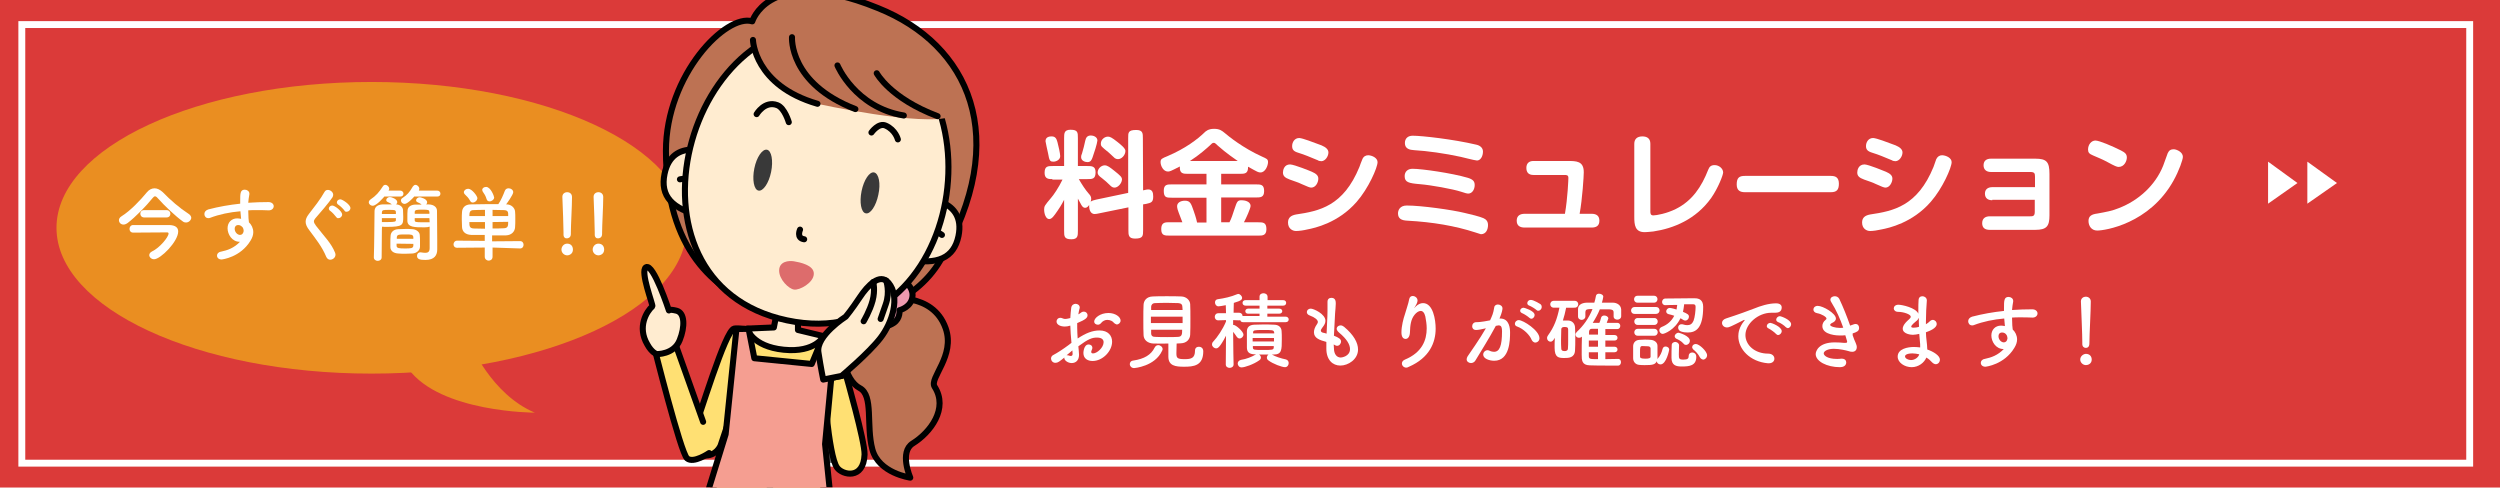 <?xml version="1.0" encoding="utf-8"?>
<!-- Generator: Adobe Illustrator 24.3.0, SVG Export Plug-In . SVG Version: 6.00 Build 0)  -->
<svg version="1.1" id="レイヤー_1" xmlns="http://www.w3.org/2000/svg" xmlns:xlink="http://www.w3.org/1999/xlink" x="0px"
	 y="0px" viewBox="0 0 1088.7 212.3" style="enable-background:new 0 0 1088.7 212.3;" xml:space="preserve">
<style type="text/css">
	.st0{fill:#DB3A39;}
	.st1{fill:none;stroke:#FFFFFF;stroke-width:3;stroke-miterlimit:10;}
	.st2{fill:#FFFFFF;}
	.st3{fill:#EA8E21;}
	.st4{clip-path:url(#SVGID_2_);}
	.st5{fill:#666666;stroke:#666666;stroke-width:5.272;stroke-linecap:round;stroke-linejoin:round;}
	.st6{fill:#BD7253;stroke:#000000;stroke-width:2.636;stroke-linecap:round;stroke-linejoin:round;}
	.st7{fill:#ED9AAF;stroke:#000000;stroke-width:2.636;stroke-linecap:round;stroke-linejoin:round;}
	.st8{fill:#FFFFFF;stroke:#666666;stroke-width:2.636;stroke-linecap:round;stroke-linejoin:round;}
	.st9{fill:#FFE073;stroke:#000000;stroke-width:2.636;stroke-linecap:round;stroke-linejoin:round;}
	.st10{fill:#FFE073;stroke:#666666;stroke-width:2.636;stroke-linecap:round;stroke-linejoin:round;}
	.st11{fill:#FFECD0;stroke:#000000;stroke-width:2.636;stroke-linecap:round;stroke-linejoin:round;}
	.st12{fill:#F59E91;stroke:#000000;stroke-width:2.636;stroke-linecap:round;stroke-linejoin:round;}
	.st13{fill:#F59E91;stroke:#666666;stroke-width:2.636;stroke-linecap:round;stroke-linejoin:round;}
	.st14{fill:none;stroke:#000000;stroke-width:2.636;stroke-linecap:round;stroke-linejoin:round;}
	.st15{fill:#BD7253;}
	.st16{fill:#393939;}
	.st17{fill:#DD6C6C;}
</style>
<rect class="st0" width="1088.7" height="212.3"/>
<rect x="9.5" y="10.7" class="st1" width="1066" height="191"/>
<g>
	<g>
		<g>
			<path class="st2" d="M458.3,78c-1.5,0-3.4,0-3.4-2.7c0-3,1.4-3,3.7-3h4.8V60.2c0-2.1,0-3.7,2.8-3.7c3.2,0,3.2,1.2,3.2,3.7v12.1h4
				c2,0,3.7,0,3.7,2.7c0,3-1.4,3-3.7,3h-3.6c1.5,2.6,2.9,4.7,4.3,6.3c0.6,0.7,1.1,1.2,1.1,2.3c0,1.2-1.1,3.9-2.6,3.9
				c-1,0-1.5-0.8-2.1-2c-0.2-0.4-0.6-1.1-1.1-2v14c0,2.1,0,3.7-2.8,3.7c-3.2,0-3.2-1.3-3.2-3.7V87c-0.4,0.7-1,2.1-2.8,4.7
				c-1.7,2.5-2.6,3.7-3.7,3.7c-1.4,0-2.2-2.2-2.2-4.2c0-1.4,0.3-1.8,3-5c1-1.1,3.4-4.6,5-8h-4.4L458.3,78L458.3,78z M460.5,61.9
				c0.4,1.4,1.2,5,1.2,6.1c0,1.6-1.8,2.4-2.9,2.4c-0.5,0-1.1,0-1.5-0.5s-0.6-1.5-0.9-3.2c-0.2-0.9-1.1-4.9-1.1-5.2
				c0-2,1.9-2.1,2.7-2.1C459.6,59.4,460.1,60.4,460.5,61.9z M475.8,68.5c-0.4,1.1-0.8,2.1-2.2,2.1c-1,0-2.8-0.5-2.8-2.2
				c0-0.4,0.1-1,0.4-1.6c0.8-2.7,0.8-2.9,1.4-5.5c0.3-1.3,0.8-2.3,2.5-2.3c1,0,2.8,0.6,2.8,2.2C477.8,62.5,476.4,66.9,475.8,68.5z
				 M497.8,82.9c0.6-0.1,1.5-0.4,2.2-0.4c1.8,0,2.2,1.3,2.2,3.1c0,2.5-0.9,2.7-3.1,3.2l-1.3,0.2v11.2c0,2.5,0,3.7-3.5,3.7
				c-2.9,0-2.9-1.6-2.9-3.7v-9.9l-12.7,2.6c-1,0.2-1.4,0.3-2,0.3c-2.2,0-2.4-2.7-2.4-3.5c0-2.1,1.2-2.3,3.2-2.8l13.8-2.9V60.2
				c0-2.4-0.1-3.6,3.5-3.6c2.9,0,2.9,1.5,2.9,3.6L497.8,82.9L497.8,82.9z M485.4,81.7c-0.7,0-1.2-0.2-2-1c-1.4-1.4-2-1.9-3.5-3.1
				c-1.5-1.1-1.9-1.6-1.9-2.5c0-1.6,1.5-3.1,3.1-3.1c1.2,0,2.3,0.9,4.2,2.4c2.6,2.1,3.3,2.7,3.3,3.8
				C488.5,79.9,486.8,81.7,485.4,81.7z M486.9,69.3c-0.6,0-1.1-0.2-1.4-0.4c-0.4-0.3-2.3-2.2-2.7-2.5c-3.2-2.6-3.4-2.7-3.4-3.9
				c0-1.7,1.6-3,3.1-3c0.8,0,1.6,0.3,4.1,2.3c1.4,1.1,3.5,2.8,3.5,3.9C490.1,67.6,488.4,69.3,486.9,69.3z"/>
			<path class="st2" d="M514.9,96.8c-0.5-1.2-1.1-2.9-1.6-4.2c-0.3-0.8-0.7-1.9-0.7-2.8c0-1.5,1.5-2.4,3.4-2.4
				c2.3,0,2.7,1.2,3.8,4.4c1.1,3.1,1.4,4.6,1.5,5.1h4.1V86.1h-15c-2.4,0-3.6,0-3.6-3c0-2.8,1.5-2.8,3.6-2.8h15v-4.6h-7.9
				c-2.2,0-3.9,0-3.7-3.2c-4.1,2.1-4.4,2.2-5.2,2.2c-2,0-3.2-2.5-3.2-4.1c0-1.4,0.6-1.6,3-2.6c8-3.4,13.2-7.5,15.9-10.1
				c0.8-0.8,1.9-1.8,4.4-1.8s3.5,0.9,4.5,1.7c1.9,1.6,8,6.6,16.4,10.4c2,0.9,2.6,1.1,2.6,2.4c0,1.4-1.1,4.5-3.3,4.5
				c-0.9,0-1.1-0.1-5.4-2.5c0.1,3.1-1.5,3.1-3.7,3.1h-8v4.6h15c2.2,0,3.7,0,3.7,2.9c0,2.8-1.6,2.8-3.7,2.8h-15v10.8h3.6
				c0.9-1.7,1.4-3.4,2.1-5.5c1.2-3.5,1.3-4.1,3.2-4.1c1.1,0,3.9,0.4,3.9,2.5c0,1-1.9,5.3-2.9,7.1h6.1c2.2,0,3.7,0,3.7,3
				c0,2.8-1.8,2.8-3.4,2.8h-38.7c-2.2,0-3.7,0-3.7-2.8c0-2.1,0.8-3,2.8-3C508.5,96.8,514.9,96.8,514.9,96.8z M539,70.1
				c-1-0.7-5-3.4-8.7-6.7c-1.2-1.2-1.4-1.2-1.8-1.2c-0.5,0-0.9,0.4-1.7,1.2c-1.1,1-4.5,4.1-8.6,6.7H539z"/>
			<path class="st2" d="M571.3,74.8c1.8,0.8,2.8,1.6,2.8,3c0,1.6-1.1,3.9-3.1,3.9c-0.7,0-1.5-0.4-4.3-1.6c-1.6-0.8-2.4-0.9-5-1.9
				c-2.2-0.8-3-1.6-3-3.1c0-1,0.5-3.5,3.1-3.5C563.8,71.7,570.6,74.5,571.3,74.8z M599.9,70.6c0,2.4-4,11.5-9.1,17.3
				c-8,9.2-18.3,11.4-21.4,12c-1.6,0.4-3.7,0.7-5,0.7c-1.5,0-3.5-1-3.5-3.7c0-2.2,1.4-3.1,3.5-3.5c10.1-1.5,20.6-3.6,27.6-20.7
				c0.2-0.6,0.9-2.5,1.3-3.4c0.5-1.2,1.5-1.7,2.6-1.7C597.6,67.7,599.9,68.8,599.9,70.6z M575.5,63.3c1.9,0.8,3,1.8,3,3.1
				c0,1.7-1.4,3.8-3.1,3.8c-0.6,0-1.3-0.2-1.5-0.4c-3.9-1.6-5.4-2.3-8.6-3.3c-2-0.6-2.6-1.4-2.6-2.9c0-1.6,1-3.5,3.1-3.5
				C567.4,60.2,571.7,61.9,575.5,63.3z"/>
			<path class="st2" d="M642.4,101.2c-8.6-2.8-18.4-4.5-29.5-5.1c-2.6-0.1-4.1-0.9-4.1-3.2c0-1.3,0.8-3.4,3.8-3.4
				c6.4,0,19.8,1.9,25.1,3.2c2.4,0.5,7,1.7,8.3,2.3c1.1,0.5,2,1.3,2,3c0,2-0.9,4-3.1,4C644.3,101.8,642.6,101.3,642.4,101.2z
				 M636.3,83.5c-3.7-1.2-13.1-2.9-18-3.3c-4.8-0.4-6.6-0.8-6.6-3.5c0-2,1.4-3.2,3.4-3.2c4.1,0,17.2,1.9,24,3.9
				c2.3,0.7,3.1,1.5,3.1,3.2c0,1.9-1.1,3.7-2.8,3.7C638.9,84.3,638,84.1,636.3,83.5z M636.1,68.3c-6.8-1.5-14.8-2.6-20.2-2.9
				c-2-0.1-4.1-0.6-4.1-3.1c0-2.1,1.4-3.2,3.4-3.2c3.9,0,17.5,1.5,27.7,3.9c1.8,0.4,2.9,1.5,2.9,3c0,2.1-1.1,3.9-2.6,3.9
				C641.9,69.8,637.1,68.5,636.1,68.3z"/>
			<path class="st2" d="M693.1,93.1c2,0,3.4,0.8,3.4,3s-1.3,3-3.4,3H664c-2.1,0-3.5-0.8-3.5-3s1.5-3,3.5-3h17.5
				c1.2-6.9,1.5-15,1.5-15.6c0-1.3-0.8-1.3-1.7-1.3h-13.5c-2.2,0-3.1-1.2-3.1-3.1c0-2,1.2-3,3.1-3h14.7c4,0,7.2,0,7.2,4.9
				c0,1.8-0.6,11.5-1.8,18.1H693.1z"/>
			<path class="st2" d="M711.7,62.6c0-2,1.2-3.2,3.5-3.2c2.2,0,3.5,1,3.5,3.2v29.5c0,0.9,0.1,1.7,1.3,1.7c1.3,0,5.8-0.8,9.8-2.8
				c7.2-3.6,11.2-9.7,14.1-17.1c0.5-1.3,1.2-2,2.8-2c2,0,3.7,1.6,3.7,3.2c0,1.1-2.2,6.8-5.2,11.1c-6.7,9.4-16.5,13.3-25.2,14.6
				c-1.8,0.2-3.2,0.3-3.8,0.3c-4.2,0-4.5-3.2-4.5-6.6L711.7,62.6L711.7,62.6z"/>
			<path class="st2" d="M797.3,76.6c2.1,0,3.5,0.7,3.5,3.4c0,2.6-0.9,3.7-3.5,3.7h-37.4c-2.2,0-3.6-0.8-3.6-3.4c0-3,1.2-3.7,3.6-3.7
				H797.3z"/>
			<path class="st2" d="M821.3,74.8c1.8,0.8,2.8,1.6,2.8,3c0,1.6-1.2,3.9-3,3.9c-0.7,0-1.6-0.4-4.3-1.6c-1.6-0.8-2.3-0.9-5-1.9
				c-2.2-0.8-3-1.6-3-3.1c0-1,0.5-3.5,3.2-3.5C813.8,71.7,820.6,74.5,821.3,74.8z M849.9,70.6c0,2.4-4,11.5-9.1,17.3
				c-8,9.2-18.3,11.4-21.4,12c-1.7,0.4-3.7,0.7-5,0.7c-1.5,0-3.5-1-3.5-3.7c0-2.2,1.4-3.1,3.5-3.5c10.1-1.5,20.6-3.6,27.6-20.7
				c0.2-0.6,0.9-2.5,1.2-3.4c0.6-1.2,1.5-1.7,2.6-1.7C847.6,67.7,849.9,68.8,849.9,70.6z M825.5,63.3c1.9,0.8,3,1.8,3,3.1
				c0,1.7-1.4,3.8-3.1,3.8c-0.6,0-1.3-0.2-1.5-0.4c-3.9-1.6-5.4-2.3-8.6-3.3c-2-0.6-2.7-1.4-2.7-2.9c0-1.6,1-3.5,3.1-3.5
				C817.4,60.2,821.7,61.9,825.5,63.3z"/>
			<path class="st2" d="M867.6,87.2c-1.8,0-3.2-0.8-3.2-2.9c0-2,1.5-2.8,3.2-2.8h18.6v-4.6c0-1.5-0.3-2-2.1-2H867
				c-1.9,0-3.2-1-3.2-2.9c0-2.1,1.4-2.9,3.2-2.9h19.3c5,0,6.2,1.4,6.2,6.7v18c0,4.7-1.2,6.3-6.2,6.3h-19.8c-2,0-3.3-0.8-3.3-2.9
				c0-2.1,1.4-3,3.3-3H884c1.2,0,2.1,0,2.1-1.9V87h-18.5V87.2z"/>
			<path class="st2" d="M923.6,65.5c1.7,0.9,2.6,1.5,2.6,3.1c0,1.5-1.1,4.1-3.6,4.1c-0.7,0-1.7-0.4-4.8-2.1c-2-1.1-4.2-2-6.3-2.9
				c-1.7-0.7-2.2-1.3-2.2-2.6c0-2.2,1.5-3.9,3.2-3.9S919.8,63.6,923.6,65.5z M950.6,68.3c0,1.2-1.6,5.9-4.1,10.4
				c-10.5,18.8-29.9,21.7-33.2,21.7c-2.5,0-3.8-2-3.8-4.2s1.5-2.9,3.8-3.2c3.9-0.7,6.6-1.2,9.5-2.4c8.5-3.3,15.8-9.9,19.2-18.4
				c0.3-0.9,1.5-4.2,2-5.5c0.6-1.3,1.4-1.7,2.7-1.7C948.1,65.1,950.6,66.3,950.6,68.3z"/>
		</g>
	</g>
	<polygon class="st2" points="987.7,70.4 987.7,88.7 1000.5,79.7 	"/>
	<polygon class="st2" points="1004.8,70.4 1004.8,88.7 1017.7,79.7 	"/>
	<g>
		<g>
			<path class="st2" d="M466.6,149.3c-0.3-2.8-0.4-5.3-0.5-7.5c-0.9,0.3-1.7,0.4-2.4,0.4c-2.1,0-3.6-0.9-3.6-2.2
				c0-0.8,0.6-1.6,1.7-1.6c0.3,0,0.7,0.1,1.1,0.3c0.3,0.1,0.6,0.2,0.9,0.2c0.8,0,1.9-0.3,2.3-0.4c0.1-1.5,0.2-3,0.4-4.5
				c0.2-1.2,1.1-1.7,1.9-1.7c0.9,0,1.8,0.6,1.8,1.6c0,0.2,0,0.4-0.1,0.5c-0.2,0.9-0.4,1.7-0.5,2.5c0.5-0.3,0.9-0.5,1.2-0.8
				c0.4-0.3,0.8-0.4,1.2-0.4c0.9,0,1.6,0.7,1.6,1.6c0,1.1-0.9,1.9-4.5,3.4c0,0.7,0,1.3,0,2c0,1.4,0.1,2.9,0.2,4.7
				c3.5-2.3,6.4-3.5,9.5-3.5c3.8,0,5.5,2.3,5.5,4.9c0,4.1-4.1,8.4-8.5,8.4c-2.2,0-4-1.1-4-3.5c0-0.1,0.1-3.7,2.3-3.7
				c0.8,0,1.6,0.5,1.6,1.5c0,0.3-0.1,0.6-0.3,1c-0.1,0.3-0.2,0.5-0.2,0.7c0,0.5,0.3,0.7,0.8,0.7c1.7,0,4.6-2.5,4.6-4.9
				c0-1.1-0.8-2-2.9-2s-3.8,0.6-8.1,3.8c0.1,0.6,0.3,3.3,0.3,3.7c0,2.5-1.5,3.6-3.2,3.6s-3.2-1.2-3.2-2.1c0-0.1,0-0.2,0-0.3
				c-2.1,1.7-2.8,2.3-3.9,2.3c-1.2,0-1.9-1-1.9-1.9c0-0.5,0.3-1.1,0.8-1.4c2.1-1.1,4.5-2.7,6.8-4.4L466.6,149.3z M467,152.6
				c-0.6,0.5-1.5,1.3-2.5,2.1c0.1,0,0.2,0,0.3,0c0.3,0,0.5,0.1,0.9,0.2c0.2,0.1,0.4,0.1,0.7,0.1c0.4,0,0.7-0.3,0.7-0.8
				c0-0.1,0-0.1,0-0.2L467,152.6z M485.1,140.6c-0.5-0.7-1.6-1.3-2.9-1.3c-0.9,0-2,0.4-2.9,1.6c-0.3,0.3-0.7,0.5-1.2,0.5
				c-0.8,0-1.6-0.5-1.6-1.4c0-1.5,2.6-3.7,6.2-3.7c3,0,5.3,1.7,5.3,3.3c0,0.9-0.8,1.7-1.7,1.7C486,141.2,485.5,141,485.1,140.6z"/>
			<path class="st2" d="M493.9,160.3c-1.2,0-1.9-0.9-1.9-1.7s0.5-1.5,1.6-1.6c4.7-0.7,7.7-2.5,9.2-5.6c0.4-0.8,1-1.1,1.6-1.1
				c0.9,0,1.9,0.8,1.9,1.7c0,0.3-0.1,0.5-0.2,0.7C503,159.6,493.9,160.3,493.9,160.3z M502.3,149.6c-2.6-0.1-4.2-1.6-4.3-3.6
				c-0.1-1.6-0.1-4.2-0.1-6.8s0-5.1,0.1-6.5c0.1-1.7,1.2-3.5,4-3.6c1.7-0.1,3.9-0.1,6.1-0.1s4.5,0,6.4,0.1c2.2,0.1,3.7,1.7,3.8,3.3
				c0.1,1.6,0.1,3.9,0.1,6.3c0,2.7,0,5.3-0.1,7.1c-0.1,2-1.6,3.6-4,3.7c-0.6,0-1.2,0.1-1.9,0.1c0,1.5-0.1,3.2-0.1,4.3
				c0,2,0.4,2.5,3.6,2.5c2.8,0,4.5-0.4,4.5-3.7c0-1.2,0.8-1.7,1.7-1.7c0.6,0,1.9,0.3,1.9,2c0,6.3-4.2,6.7-8.4,6.7
				c-3.7,0-6.8-0.4-6.8-4.4c0-1,0-3.7,0-5.7C506.7,149.7,504.4,149.6,502.3,149.6z M515,137.9h-13.8v2.8H515V137.9z M515,135.1
				c0-0.5-0.1-1.1-0.1-1.5c0-0.9-0.5-1.5-1.7-1.6c-1.2,0-2.8-0.1-4.5-0.1c-2,0-4.1,0-5.7,0.1c-1.1,0-1.7,0.8-1.7,1.6
				c0,0.4,0,0.9,0,1.4H515V135.1z M501.3,143.6c0,0.5,0,1,0,1.5c0,1.2,0.7,1.6,1.7,1.6c1.7,0.1,3.5,0.1,5.3,0.1c1.6,0,3.3,0,4.8-0.1
				c1.7-0.1,1.7-1.4,1.7-3.1H501.3z"/>
			<path class="st2" d="M541.3,140.3c-0.7,0-1.1-0.4-1.2-0.9c-0.2,0.1-0.4,0.1-0.7,0.1l-2.4-0.1c0,0.7,0,1.4,0,2.1
				c0.1,0,0.1,0,0.2,0c1,0,4.3,2.9,4.3,4.2c0,0.9-0.8,1.7-1.7,1.7c-0.4,0-0.8-0.2-1.2-0.7c-0.4-0.7-1.1-1.5-1.6-2.2
				c0,5.7,0.2,14.2,0.2,14.2l0,0c0,1-0.9,1.5-1.7,1.5c-0.9,0-1.7-0.5-1.7-1.5l0,0l0.1-12.5c-2.8,5.4-3.7,5.5-4.3,5.5
				c-0.9,0-1.8-0.8-1.8-1.7c0-0.4,0.1-0.8,0.5-1.2c1.8-1.9,4.2-5.4,5.6-8.8v-0.6l-3.4,0.1l0,0c-1,0-1.5-0.8-1.5-1.5
				c0-0.8,0.5-1.6,1.6-1.6h3.3l-0.1-3.5c-1.3,0.3-2.9,0.5-3.2,0.5c-0.9,0-1.5-0.8-1.5-1.7c0-0.7,0.4-1.3,1.2-1.4
				c2.8-0.4,5.7-1,8.5-2.2c0.1,0,0.3-0.1,0.4-0.1c0.8,0,1.7,0.9,1.7,1.7c0,0.7-0.2,1.2-3.6,2.2c0,0.8-0.1,2.4-0.1,4.3h2.4
				c1,0,1.5,0.7,1.5,1.4c0.1,0,0.3,0,0.4,0h7v-1h-5c-0.8,0-1.2-0.5-1.2-1.1c0-0.5,0.4-1.1,1.2-1.1h5v-1.3h-6.1
				c-0.9,0-1.3-0.6-1.3-1.2c0-0.6,0.4-1.2,1.3-1.2h6.1v-1.4c0,0,0,0,0-0.1c0-1,0.8-1.5,1.7-1.5s1.8,0.5,1.8,1.6v1.4h6.8
				c0.9,0,1.3,0.6,1.3,1.2c0,0.6-0.4,1.2-1.3,1.2h-6.9v1.3h5.2c0.8,0,1.3,0.5,1.3,1.1c0,0.5-0.4,1.1-1.3,1.1h-5.2v1.3h8
				c0.8,0,1.3,0.6,1.3,1.2c0,0.6-0.4,1.2-1.3,1.2H541.3z M553.9,154.4c1.5,0.9,4,1.7,6,2.1c0.9,0.2,1.3,0.9,1.3,1.6
				c0,0.9-0.6,1.8-1.6,1.8c-1.3,0-5.2-1.4-7.3-3c-0.4-0.3-0.6-0.7-0.6-1.2s0.3-1,0.7-1.3c-0.4,0-0.8,0-1.2,0c-1,0-2,0-2.9,0
				c0.5,0.3,0.8,0.8,0.8,1.3c0,0.4-0.2,0.9-0.7,1.2c-2.5,1.8-6.4,3.1-7.7,3.1c-1.1,0-1.7-0.9-1.7-1.7c0-0.7,0.5-1.4,1.5-1.6
				c2.1-0.3,4.7-1.3,6.3-2.3c0.1,0,0.1,0,0.2-0.1h-0.8c-2.3-0.1-3.2-1.1-3.2-3c0-1.1,0-2.3,0-3.5s0-2.4,0-3.5c0-1.4,0.7-2.8,3.2-2.9
				c1.2,0,2.5-0.1,3.8-0.1c1.6,0,3.2,0,4.8,0.1c2,0,3.2,1.1,3.3,2.7c0.1,1,0.1,2.3,0.1,3.6c0,4.7,0,6.7-3.6,6.7L553.9,154.4
				L553.9,154.4z M554.8,147.2h-9.3v1.5h9.3V147.2z M554.8,144.7c0-1-0.9-1-4.7-1c-3.9,0-4.4,0.1-4.4,1.1v0.4h9.2v-0.5H554.8z
				 M554.8,150.7h-9.2c0,0.3,0,0.5,0,0.7c0.1,1,0.6,1,4.5,1c4,0,4.5,0,4.6-1.1v-0.6L554.8,150.7L554.8,150.7z"/>
			<path class="st2" d="M580.9,151.6c0,2.6,1.2,4.1,3,4.1c0.2,0,4-0.4,4-3.7c0-1.9-1.3-4.3-4.8-7.2c-0.7-0.6-1-1.2-1-1.6
				c0-0.9,0.8-1.5,1.7-1.5c0.5,0,1,0.2,1.5,0.6c4.3,3.6,6.1,7,6.1,9.9c0,4.3-4.3,7-7.7,7c-3.3,0-6.1-2.4-6.1-7.4c0,0,0,0,0-0.1
				c0-0.9,0-1.9,0-2.8c-2.9-0.8-5.4-1.6-5.4-4.2c0-1.1,0.4-2.2,1.3-3.5c0.3-0.4,0.4-0.7,0.4-1c0-0.9-1.3-2-3.5-2.8
				c-0.9-0.3-1.3-0.9-1.3-1.5c0-0.8,0.7-1.5,1.7-1.5c1.2,0,6.4,2.3,6.4,5.3c0,1-0.5,1.9-1.3,2.9c-0.5,0.6-0.7,1.1-0.7,1.4
				c0,0.5,0.5,0.8,1,0.9c0.5,0.1,1,0.2,1.5,0.4c0.4-7.7,0.4-9.1,0.4-10c0-1.5,0-2.5,0-3.9c0-1.2,0.8-1.7,1.7-1.7
				c1.9,0,1.9,1.7,1.9,2.6c0,1.3-0.2,2.5-0.3,4.2c-0.1,3.3-0.4,6.5-0.5,9.7c2.1,0.8,3.1,1.5,3.1,2.5s-0.8,1.9-1.7,1.9
				c-0.4,0-0.9-0.2-1.5-0.6L580.9,151.6L580.9,151.6z"/>
			<path class="st2" d="M612.4,160.1c-1.1,0-1.9-0.9-1.9-1.8c0-0.7,0.4-1.3,1.3-1.7c7.5-3.1,9.5-8.5,9.5-13.6c0-1.8-0.3-3.6-0.6-5.2
				c-0.4-1.7-1.2-2.4-2-2.4c-0.9,0-1.9,0.7-2.7,1.7c-1.6,2-1.9,4.5-2,7.7c-0.1,2-1,2.8-1.9,2.8c-1.8,0-1.8-2.4-1.8-2.9
				c0-2.7,0.9-6.1,1.5-7.8c0.5-1.9,1.5-4.5,1.9-6.7c0.2-0.9,0.8-1.3,1.5-1.3c1,0,2.1,0.8,2.1,1.9c0,0.1,0,0.2,0,0.3
				c-0.2,1.2-0.7,1.7-1.1,2.5c-0.3,0.4-0.3,0.5-0.3,0.5c0.1,0,0.3-0.2,0.5-0.5c1.1-1.1,2.2-1.6,3.3-1.6c4.4,0,5.5,7.3,5.5,11.1
				c0,6.1-2.7,12.7-11.6,16.6C613.1,160,612.7,160.1,612.4,160.1z"/>
			<path class="st2" d="M646.9,143c-1.6,0.4-3.2,0.7-4.1,0.7c-1.2,0-1.7-0.8-1.7-1.6c0-0.9,0.6-1.8,1.8-1.8c0.5,0,2.1,0,6-0.8
				c0.9-2,1.4-3,1.8-5.6c0.1-0.9,0.9-1.3,1.6-1.3c0.9,0,2,0.6,2,1.7c0,0.4-0.2,1.9-1.3,4.4c0.1,0,0.2,0,0.3,0c4.1,0,4.3,4.5,4.3,6.1
				c0,3.2-0.1,12.3-6.9,12.3c-2.1,0-4.8-0.9-4.8-2.7c0-1,0.9-1.9,1.9-1.9c0.3,0,0.5,0.1,0.8,0.2c0.8,0.4,1.5,0.5,2,0.5
				c2.4,0,3.5-2.5,3.5-8.9c0-1.5-0.2-2.6-1.4-2.6c-0.2,0-0.4,0-0.7,0.1c-0.1,0-0.4,0.1-0.6,0.1c-2.7,5.1-6.5,11.1-8.9,15.1
				c-0.4,0.7-1.2,1.1-1.9,1.1c-0.9,0-1.9-0.6-1.9-1.6c0-0.4,0.1-0.8,0.4-1.3c1.6-2.4,5.4-7.7,8-12.3L646.9,143z M667,148
				c-0.8-2.1-3.5-4.8-6.3-5.8c-0.7-0.2-1-0.7-1-1.2c0-0.8,0.7-1.6,1.7-1.6c1.9,0,9,4.5,9,7.9c0,1.2-1,1.9-1.9,1.9
				C668,149.1,667.4,148.8,667,148z M666,138.4c-0.5-0.5-2.3-1.7-3.1-2c-0.7-0.3-0.9-0.7-0.9-1.1c0-0.7,0.7-1.3,1.5-1.3
				c0.2,0,4.8,1.3,4.8,3.2c0,0.8-0.7,1.6-1.4,1.6C666.6,138.8,666.3,138.7,666,138.4z M669.1,135c-0.5-0.5-2.3-1.6-3.1-1.9
				c-0.7-0.2-0.9-0.7-0.9-1.1c0-0.7,0.6-1.4,1.5-1.4c1.3,0,3.8,1.6,4.3,1.9c0.4,0.4,0.5,0.8,0.5,1.2c0,0.8-0.7,1.6-1.4,1.6
				C669.7,135.4,669.4,135.3,669.1,135z"/>
			<path class="st2" d="M682,134.1c-0.4,1.9-0.8,3.7-1.4,5.5c0.3,0,0.5,0,0.7,0c0.6,0,1.1,0,1.8,0c1.6,0.1,2.8,1.4,2.8,3.1
				c0.1,1.6,0.1,3.3,0.1,4.9c0,1.7,0,3.3-0.1,4.9c-0.1,3.4-2.9,3.4-4.6,3.4c-2.5,0-4.3-0.1-4.3-4.5c0-1.4,0-2.9,0.1-4.3
				c-0.5,0.8-0.9,1.7-1.9,1.7c-0.8,0-1.5-0.7-1.5-1.6c0-0.3,0.1-0.7,0.4-1.1c2.7-3.7,4-7.2,5-12.1h-2.4c-1.1,0-1.6-0.8-1.6-1.5
				s0.5-1.5,1.6-1.5h9c1.1,0,1.6,0.8,1.6,1.5s-0.5,1.5-1.6,1.5H682V134.1z M682.9,148.3c0-1.6,0-3.3,0-4.8c0-0.9-0.5-1.1-1.5-1.1
				c-0.5,0-1.5,0-1.5,1.1c0,1.4-0.1,3-0.1,4.5c0,1.3,0,2.6,0.1,3.8c0,0.5,0.2,1.1,1.5,1.1c0.5,0,1.4-0.2,1.4-1.1
				C682.9,150.7,682.9,149.5,682.9,148.3z M704.7,156.3c0.8,0,1.2,0.7,1.2,1.4s-0.4,1.5-1.2,1.5c-1.6,0-3.2,0-4.8,0
				c-2.5,0-5.1,0-7.6-0.1c-3.5-0.1-3.5-2.3-3.5-4.7c0-2.3,0-5.4,0.1-7.8c-0.4,0.4-0.9,0.5-1.3,0.5c-0.8,0-1.5-0.6-1.5-1.4
				c0-0.4,0.2-0.8,0.6-1.2c2.8-2.6,5.2-5.9,6.8-9.9c-0.4,0-0.7,0-1.1,0c-1.4,0.1-1.9,0.1-2,1.4c0,0,0,0,0,1.8l0,0
				c0,0.9-0.8,1.5-1.6,1.5s-1.6-0.5-1.6-1.5c0-0.5,0-1,0-1.5s0-1.1,0-1.7c0-1.6,1.3-2.7,3.8-2.8c1.1,0,2.2,0,3.3,0
				c0.3-0.9,0.5-1.9,0.7-2.9c0.1-0.7,0.7-1,1.3-1c0.9,0,1.9,0.5,1.9,1.3c0,0.4-0.4,2-0.6,2.6c1.5,0,3.1,0,4.7,0c1.8,0,3.6,1,3.7,3
				c0,0.5,0,1,0,1.5s0,1,0,1.4c0,1-0.9,1.5-1.7,1.5s-1.6-0.5-1.6-1.4l0,0v-1.7c0-1.1-0.6-1.3-1.9-1.4c-1.2,0-2.7,0-4.1,0
				c-0.8,2-1.9,4-3.1,5.9c0.9,0,1.9,0,2.9,0c0.3-0.6,0.5-1.3,0.8-2.4c0.2-0.5,0.7-0.8,1.3-0.8c0.9,0,1.8,0.5,1.8,1.3
				c0,0.1-0.3,0.9-0.7,1.9c1.5,0,3.1,0,4.7,0c0.8,0,1.2,0.7,1.2,1.3c0,0.7-0.4,1.4-1.3,1.4c-1.8,0-3.6,0-5.2,0v2.6h4
				c0.9,0,1.3,0.6,1.3,1.2c0,0.6-0.4,1.2-1.3,1.2h-4v2.7h4c0.9,0,1.3,0.6,1.3,1.2c0,0.6-0.4,1.2-1.3,1.2h-4v3
				C700.8,156.4,702.7,156.3,704.7,156.3L704.7,156.3z M695.9,148.3h-4c0,0.9,0,1.8,0,2.7h4V148.3z M695.9,153.4h-4v1.6
				c0,1.4,0.6,1.4,4,1.4V153.4z M695.9,143.2c-1,0-1.9,0-2.8,0c-0.5,0-1,0.3-1.1,1.2c0,0.4,0,0.8,0,1.3h3.9L695.9,143.2L695.9,143.2
				z"/>
			<path class="st2" d="M711.9,136.7c-1.1,0-1.6-0.7-1.6-1.5c0-0.7,0.5-1.5,1.6-1.5h9.2c1.1,0,1.6,0.7,1.6,1.5
				c0,0.7-0.5,1.5-1.6,1.5H711.9z M716.3,159c-0.8,0-1.6,0-2.4-0.1c-1.6-0.1-2.7-1.3-2.7-2.9c0-0.9,0-1.9,0-2.7c0-0.9,0-1.7,0-2.5
				c0-1.4,0.9-2.7,2.7-2.8c0.8,0,1.6-0.1,2.3-0.1c0.9,0,1.8,0,2.7,0.1c1.4,0.1,2.9,1,2.9,2.6c0,0.8,0,1.8,0,2.7s0,1.9,0,2.7
				c0,0.1,0,0.3,0,0.4c0-0.1,0.1-0.1,0.1-0.2c1.1-1.3,1.8-2.8,2.1-4.2c0.2-0.8,0.8-1.1,1.3-1.1c0.8,0,1.6,0.5,1.6,1.4
				c0,0.1-1.2,6.4-3.8,6.4c-0.8,0-1.6-0.6-1.6-1.4C720.8,158.8,719.6,159,716.3,159z M713.1,131.8c-1,0-1.5-0.7-1.5-1.5
				c0-0.7,0.5-1.5,1.5-1.5h7.2c1,0,1.5,0.7,1.5,1.5c0,0.7-0.5,1.5-1.5,1.5H713.1z M713.2,141.5c-1,0-1.5-0.7-1.5-1.5
				s0.5-1.5,1.5-1.5h7.2c1,0,1.5,0.7,1.5,1.5s-0.5,1.5-1.5,1.5H713.2z M713.2,146.2c-1,0-1.5-0.7-1.5-1.5c0-0.7,0.5-1.5,1.5-1.5h7.2
				c1,0,1.5,0.7,1.5,1.5c0,0.7-0.5,1.5-1.5,1.5H713.2z M715.2,150.7c-1,0-1,0.7-1,2.7c0,0.7,0,1.3,0,1.9c0,0.5,0.3,0.9,2.3,0.9
				c1.5,0,2.3-0.2,2.3-0.9c0-0.5,0-1.2,0-1.8c0-0.7,0-1.3,0-1.8s-0.5-0.9-1.1-0.9L715.2,150.7L715.2,150.7z M733.4,132.7
				c-0.1,1.1-0.3,2.1-0.5,3.1c1.9,0.8,2.6,1.2,2.6,2.1c0,0.9-0.7,1.7-1.6,1.7c-0.3,0-0.6-0.1-0.9-0.3c-0.4-0.3-0.8-0.5-1.2-0.7
				c-2.5,5.2-7.1,6.8-7.7,6.8c-0.9,0-1.5-0.8-1.5-1.6c0-0.5,0.3-1.1,1-1.4c2.6-1,4.4-2.7,5.5-4.9c-0.8-0.3-1.7-0.5-2.5-0.7
				c-0.7-0.2-1-0.7-1-1.2c0-0.7,0.6-1.5,1.6-1.5c0.5,0,2.8,0.6,2.9,0.7c0.1-0.7,0.2-1.3,0.3-2c-1.9,0-3.7,0-5.2,0.1l0,0
				c-0.9,0-1.4-0.7-1.4-1.4s0.5-1.5,1.5-1.5c2.6,0,6.9-0.1,10.1-0.1c1.1,0,2,0,2.7,0c1.8,0,3.6,0.7,3.6,3.7c0,9.3-3.1,11.2-6.7,11.2
				c-0.9,0-1.9-0.1-2.8-0.4c-0.9-0.2-1.4-1-1.4-1.7c0-0.8,0.5-1.5,1.5-1.5c0.2,0,0.5,0,0.7,0.1c0.6,0.2,1.2,0.3,1.8,0.3
				c1.2,0,2.1-0.5,2.7-1.9c0.6-1.5,0.9-4.5,0.9-6c0-0.6-0.1-1.2-1-1.2h-4L733.4,132.7L733.4,132.7z M731.2,150.4
				c0,1.1-0.1,2.6-0.1,3.9c0,1.9,0.1,2.3,2,2.3s2.3-0.5,2.3-1.6c0-1,0.7-1.5,1.5-1.5c0.3,0,1.8,0.1,1.8,1.9c0,3.9-3.1,4.2-6.3,4.2
				c-2.4,0-4.5-0.4-4.5-3.8c0-1.3,0-3.9,0.1-5.5c0-0.9,0.8-1.4,1.6-1.4C730.4,149,731.2,149.5,731.2,150.4L731.2,150.4z
				 M733.2,149.7c-1-1.2-2.5-1.9-3.2-2.2c-0.5-0.3-0.7-0.7-0.7-1.1c0-0.7,0.8-1.5,1.7-1.5c0.2,0,4.9,1.3,4.9,3.5
				c0,1-0.8,1.8-1.7,1.8C733.9,150.2,733.5,150.1,733.2,149.7z M740.2,155.5c-0.7-1.4-1.7-2.4-2.7-3.2c-0.4-0.4-0.6-0.8-0.6-1.1
				c0-0.8,0.7-1.4,1.6-1.4c1.5,0,4.9,3.2,4.9,4.9c0,1.1-0.9,1.9-1.7,1.9C741.1,156.5,740.6,156.2,740.2,155.5z"/>
			<path class="st2" d="M770.3,158.2c-0.1,0-0.2,0-0.4,0c-7.9-0.7-12.9-6.2-12.9-11.8c0-1.4,0.3-3.9,2.6-6.7
				c0.1-0.1,0.2-0.3,0.2-0.3s0-0.1-0.1-0.1s-0.2,0.1-0.4,0.1c-5.7,2.9-6.4,3.2-7.2,3.2c-1.3,0-2.2-0.9-2.2-2c0-0.7,0.5-1.5,1.7-1.9
				c0.8-0.3,2.8-0.9,3.9-1.3c1.7-0.6,4.7-1.6,8.3-3c2.7-1.1,6.3-2.3,9.6-2.3c1.8,0,2.5,0.8,2.5,1.8c0,1.9-1.5,2.3-2.9,2.3
				c-0.3,0-0.5,0-0.8,0s-0.6,0-0.9,0c-5.6,0-11.2,4.8-11.2,9.7c0,4.4,4.1,8.1,9.9,8.1c1.8,0,2.7,1.1,2.7,2.1
				C772.8,157.1,772,158.2,770.3,158.2z M773.4,145.4c-0.5-0.6-2.3-1.9-3.1-2.3c-0.7-0.3-0.9-0.7-0.9-1.1c0-0.7,0.7-1.4,1.6-1.4
				c0.5,0,4.9,1.7,4.9,3.6c0,0.9-0.8,1.7-1.6,1.7C774,145.9,773.7,145.7,773.4,145.4z M777.6,142.4c-0.5-0.6-2.4-1.9-3.2-2.1
				c-0.7-0.3-0.9-0.7-0.9-1.1c0-0.7,0.7-1.5,1.6-1.5c0.6,0,4.9,1.6,4.9,3.5c0,0.9-0.7,1.7-1.5,1.7
				C778.2,142.8,777.9,142.7,777.6,142.4z"/>
			<path class="st2" d="M806.8,146c0.4,1.3,0.9,2.4,1.3,3.3c0.3,0.7,0.5,1.3,0.5,1.9c0,0.9-0.5,2-2,2c-0.5,0-1.1-0.1-1.6-0.3
				c-1-0.3-3.9-1-6.4-1c-2.7,0-4.4,1-4.4,2c0,0.9,1.6,2.4,5.7,2.4c0.7,0,1.3,0,1.8-0.1c0.1,0,0.3,0,0.4,0c1.3,0,1.9,0.8,1.9,1.6
				c0,1.6-1.5,2.1-2.7,2.1c-5.8,0-10.6-2.6-10.6-5.7c0-1.3,1.3-5.1,8.3-5.1c1.5,0,2.9,0.1,3.9,0.2c0.3,0,0.5,0,0.7,0
				c0.4,0,0.8,0,0.8-0.5c0-0.1,0-0.2-0.8-2.8c-0.8,0.1-1.6,0.1-2.4,0.1c-0.7,0-7.6-0.1-7.6-4.1c0-1,0.5-2,1.4-2.7
				c0.3-0.2,0.4-0.4,0.4-0.6c0-0.7-2.2-2-4-2.3c-1.2-0.2-1.7-0.9-1.7-1.6c0-0.8,0.7-1.6,1.9-1.6c2.3,0,7.9,3.3,7.9,5.5
				c0,0.9-0.7,1.5-1.6,1.9c-0.7,0.3-0.9,0.7-0.9,0.9c0,0.6,2.1,1.3,4.2,1.3c0.5,0,1,0,1.5-0.1c-1.3-3.7-3-7.6-5.2-11.1
				c-0.3-0.4-0.4-0.7-0.4-1.1c0-0.9,0.9-1.5,1.9-1.5c0.8,0,1.6,0.4,2,1.2c1.7,3.6,3.3,7.6,4.7,11.6c0.6-0.2,1.2-0.4,1.7-0.6
				c0.3-0.1,0.5-0.1,0.7-0.1c1,0,1.5,0.8,1.5,1.7c0,1.4-1,1.8-2.8,2.4L806.8,146z"/>
			<path class="st2" d="M832.5,159.9c-3.1,0-6.1-2-6.1-4.6c0-3.4,4.4-4.2,7.1-4.2c0.9,0,1.8,0.1,2.7,0.2c0-0.2,0-0.4,0-0.6
				c0-0.5,0-1.1-0.1-1.8c-0.1-1.1-0.2-2.3-0.3-3.5c-1,0.2-1.9,0.4-2.8,0.4c-0.7,0-4.4-0.3-4.4-2.7c0-0.7,0.3-1.9,2.7-4
				c0.5-0.4,0.8-0.8,0.8-1.2c0-1-3.1-2.1-5.5-2.1c-1.3,0-1.9-0.8-1.9-1.5c0-0.8,0.7-1.6,2-1.6c1.6,0,7.6,1.3,8.7,3.9
				c0-0.6,0-1.1,0-1.7c0-1.5,0-2.9,0.1-4.1c0-1.3,0.8-1.8,1.7-1.8s1.9,0.7,1.9,1.8v0.1c-0.2,2.4-0.4,5.9-0.4,9.3c0,0.3,0,0.7,0,1
				c0.7-0.4,1.2-0.8,1.7-1.3c0.4-0.4,0.9-0.6,1.3-0.6c0.9,0,1.7,0.8,1.7,1.8c0,1.8-3,3-4.7,3.6c0.1,1.4,0.1,2.7,0.3,3.8
				c0.1,1,0.3,2.4,0.3,3.7c2.7,0.9,5.5,2.7,5.5,4.4c0,1.1-0.8,2-1.8,2c-0.5,0-1.1-0.3-1.6-0.8c-0.7-0.8-1.5-1.5-2.5-2.1
				C838,157.9,835.5,159.9,832.5,159.9z M832.9,153.9c-2.5,0-3.3,0.7-3.3,1.3c0,0.9,1.4,1.6,2.6,1.6c1.6,0,3.2-1.1,3.6-2.5
				C834.9,154.1,833.9,153.9,832.9,153.9z M835.6,138.4c-0.2,0.5-0.6,1.1-1.2,1.5c-2.1,1.7-2.1,2.2-2.1,2.3c0,0.5,0.6,0.5,1,0.5
				c0.7,0,1.6-0.1,2.4-0.4C835.6,141,835.6,139.7,835.6,138.4z"/>
			<path class="st2" d="M872.5,152c-3.4,0-5.3-3.3-5.3-5.9c0-2.5,1.7-4.3,4.2-4.3c0.5,0,1.1,0.1,1.7,0.2c-0.1-1.2-0.2-2.3-0.3-3.3
				c-4.6,0.4-9.1,1.3-13.3,2.9c-0.3,0.1-0.5,0.1-0.7,0.1c-1.1,0-1.7-0.9-1.7-1.8c0-0.8,0.5-1.6,1.7-2c4.6-1.2,9.2-2,13.9-2.5
				c0-0.4,0-0.8,0-1.2c0-3.2,0-4.9,2-4.9c1,0,2,0.7,2,1.7c0,0.1,0,0.2,0,0.3c-0.2,1.2-0.4,2.3-0.5,3.7c2.9-0.2,5.9-0.3,8.8-0.3
				c1.5,0,2.3,0.9,2.3,1.8c0,0.9-0.8,1.8-2.1,1.8c-0.1,0-0.1,0-0.2,0c-1.8-0.1-3.6-0.1-5.4-0.1c-1.1,0-2.3,0-3.4,0.1
				c0,2.5,0.2,4.8,0.3,5.2c1.1,1,1.9,2.6,1.9,4.3c0,1.2-0.4,2.4-1.2,3.7c-4.4,7.3-12.4,8.2-12.6,8.2c-1.3,0-2-0.8-2-1.7
				c0-0.7,0.5-1.5,1.7-1.7c2.8-0.6,5.7-1.5,8.5-4.5C872.8,152,872.7,152,872.5,152z M871.9,144.8c-1.1,0-1.6,0.7-1.6,1.6
				c0,1.6,1.3,2.7,2.3,2.7c0.8,0,1.4-0.5,1.6-1.6c0-0.1,0-0.2,0-0.3c0-0.3-0.1-0.7-0.3-1.2C873.4,145.1,872.6,144.8,871.9,144.8z"/>
			<path class="st2" d="M908.4,159c-1.4,0-2.5-1.2-2.5-2.4c0-1.6,1.5-2.5,2.5-2.5c1.4,0,2.5,0.9,2.5,2.5
				C910.9,158.4,909.3,159,908.4,159z M906.8,149.8c0-0.2,0-0.5,0-0.8c0-3.5-0.4-12-0.6-17.7v-0.1c0-1.3,1.1-2,2.1-2
				c1.1,0,2.2,0.7,2.2,2.1c0,4.3-0.6,14.3-0.6,17.8c0,0.9,0,2.4-1.6,2.4C907.6,151.5,906.8,151,906.8,149.8L906.8,149.8z"/>
		</g>
	</g>
</g>
<g>
	<ellipse class="st3" cx="161.8" cy="99.2" rx="137.2" ry="63.5"/>
	<path class="st3" d="M204.9,149.7c0,0,9,22,28,30c0,0-41,0-55-19"/>
</g>
<g>
	<g>
		<path class="st2" d="M81,96.9c-0.4,0-0.9-0.1-1.3-0.4c-3.2-2.3-7.9-6.7-11.1-10.3c-0.4-0.5-0.8-0.7-1.1-0.7c-0.3,0-0.6,0.2-1,0.7
			c-2.9,3.6-7.5,8.3-10.9,10.9c-0.7,0.5-1.3,0.7-1.8,0.7c-1.2,0-2-0.9-2-1.9c0-0.6,0.3-1.2,1.1-1.7c3.9-2.4,8.4-7.2,11.1-10.5
			c0.9-1.1,2.1-1.7,3.3-1.7c1.2,0,2.4,0.6,3.6,1.7c3.4,3.5,7.2,6.8,11.2,9.4c0.8,0.5,1.2,1.2,1.2,1.8C83.2,95.9,82.2,96.9,81,96.9z
			 M77.6,100.8c0,4.4-7.7,12.1-10.5,12.1c-1.2,0-2.1-0.9-2.1-1.8c0-0.6,0.4-1.2,1.2-1.6c3.4-1.6,7.2-6.3,7.2-7.8
			c0-0.4-0.3-0.5-0.7-0.5c-2.5,0-13.2,0.1-14.6,0.1c0,0,0,0-0.1,0c-1.1,0-1.6-0.8-1.6-1.6c0-0.8,0.5-1.7,1.6-1.7c1.2,0,7.1,0,11.5,0
			c1.8,0,3.4,0,4.3,0C76.4,98.1,77.6,99.1,77.6,100.8z M62.8,94.7c-1.1,0-1.7-0.8-1.7-1.6c0-0.8,0.5-1.6,1.7-1.6h9.7
			c1.1,0,1.7,0.8,1.7,1.6c0,0.8-0.5,1.6-1.7,1.6H62.8z"/>
		<path class="st2" d="M104.4,105.3c-3.4,0-5.3-3.3-5.3-5.9c0-2.5,1.7-4.3,4.2-4.3c0.5,0,1.1,0.1,1.7,0.2c-0.1-1.2-0.2-2.3-0.3-3.3
			c-4.6,0.4-9.1,1.3-13.3,2.9C91.1,95,90.9,95,90.7,95c-1.1,0-1.7-0.9-1.7-1.8c0-0.8,0.5-1.6,1.7-2c4.6-1.2,9.2-2,13.9-2.5
			c0-0.4,0-0.8,0-1.2c0-3.2,0-4.9,2-4.9c1,0,2,0.7,2,1.7c0,0.1,0,0.2,0,0.3c-0.2,1.2-0.4,2.3-0.5,3.7c2.9-0.2,5.9-0.3,8.8-0.3
			c1.5,0,2.3,0.9,2.3,1.8c0,0.9-0.8,1.8-2.1,1.8c-0.1,0-0.1,0-0.2,0c-1.8-0.1-3.6-0.1-5.4-0.1c-1.1,0-2.3,0-3.4,0.1
			c0,2.5,0.2,4.8,0.3,5.2c1.1,1,1.9,2.6,1.9,4.3c0,1.2-0.4,2.4-1.2,3.7c-4.4,7.3-12.4,8.2-12.6,8.2c-1.3,0-2-0.8-2-1.7
			c0-0.7,0.5-1.5,1.7-1.7c2.8-0.6,5.7-1.5,8.5-4.5C104.6,105.3,104.5,105.3,104.4,105.3z M103.8,98c-1.1,0-1.6,0.7-1.6,1.6
			c0,1.6,1.3,2.7,2.3,2.7c0.8,0,1.4-0.5,1.6-1.6c0-0.1,0-0.2,0-0.3c0-0.3-0.1-0.7-0.3-1.2C105.2,98.4,104.5,98,103.8,98z"/>
		<path class="st2" d="M143.8,113.1c-0.7,0-1.3-0.4-1.7-1.2c-1.9-4.6-4.8-8.1-7.3-11.5c-1.1-1.4-1.7-2.6-1.7-3.8
			c0-1.1,0.4-2.1,1.4-3.4c2.1-2.7,5.1-6.5,6.8-9.6c0.4-0.7,0.9-0.9,1.5-0.9c1.1,0,2.3,1,2.3,2.1c0,0.4-0.1,0.7-0.3,1.1
			c-1.5,2.3-5.5,6.9-7.5,9.2c-0.4,0.5-0.6,0.9-0.6,1.3c0,0.5,0.3,1.1,0.9,1.9c3.7,4.8,6.6,7.5,8.3,11.7c0.1,0.3,0.2,0.6,0.2,0.9
			C146.1,112.2,144.9,113.1,143.8,113.1z M146.4,94.5c-0.4-0.6-1.9-2.2-2.5-2.6c-0.5-0.3-0.7-0.7-0.7-1.1c0-0.7,0.7-1.3,1.5-1.3
			c1.1,0,4.3,2.5,4.3,3.9c0,0.9-0.8,1.6-1.6,1.6C147,95.1,146.7,94.9,146.4,94.5z M150,91.7c-0.4-0.6-1.9-2.1-2.6-2.5
			c-0.5-0.3-0.7-0.7-0.7-1.1c0-0.7,0.7-1.3,1.5-1.3c0.9,0,4.4,2.3,4.4,3.8c0,0.9-0.8,1.6-1.6,1.6C150.6,92.3,150.2,92.1,150,91.7z"
			/>
		<path class="st2" d="M167.3,85.7c-0.3,0.3-3.3,3.9-5,3.9c-0.9,0-1.7-0.7-1.7-1.5c0-0.4,0.2-0.8,0.7-1.2c2.5-1.7,3.7-3.1,5.4-5.7
			c0.3-0.5,0.7-0.7,1.1-0.7c0.8,0,1.7,0.8,1.7,1.7c0,0.3-0.1,0.5-0.3,0.8l0,0h5.1c0.9,0,1.4,0.7,1.4,1.3c0,0.7-0.4,1.3-1.4,1.3h-7
			V85.7z M166.3,100.2c0,3.1-0.1,7.7-0.1,11.9c0,1-0.9,1.5-1.7,1.5s-1.7-0.5-1.7-1.5c0,0,0,0,0-0.1c0.2-5.6,0.2-13.3,0.3-19.9
			c0-1.5,0.7-2.9,3.5-3.1c0.9,0,2.7,0,4,0c-0.5-0.5-1.1-0.7-1.7-1c-0.5-0.2-0.7-0.5-0.7-0.9c0-0.6,0.7-1.3,1.6-1.3
			c0.7,0,3.2,0.9,3.2,2.2c0,0.4-0.2,0.7-0.5,1c1.7,0.1,2.9,1.1,3,2.4c0,0.9,0.1,2,0.1,3c0,3.6-0.1,4.4-7.2,4.4c-0.8,0-1.5,0-2-0.1
			C166.3,99.3,166.3,99.7,166.3,100.2z M172.4,95h-6.1v1.7c0.5,0,1.5,0,2.5,0c3.5,0,3.6-0.2,3.6-1V95z M172.4,92.3
			c-0.1-0.9-0.7-0.9-3-0.9c-2.6,0-3,0-3.1,1.2v0.6h6.1V92.3z M170,107.6c0-0.6,0-1.2,0-1.9c0-1.1,0-2.2,0.1-3.1
			c0.1-1.4,1.2-2.7,3.3-2.8c1.1,0,2.1-0.1,3.2-0.1c1.1,0,2.1,0,3,0.1c1.7,0.1,3.1,1.2,3.2,2.5c0.1,0.9,0.1,2,0.1,3
			c0,0.8,0,1.5,0,2.2c-0.1,1.6-1.5,2.8-3.4,2.9c-0.9,0-2,0.1-3,0.1s-2.1,0-3-0.1C171.3,110.3,170,109.2,170,107.6z M180,103.9
			c0-0.2,0-0.4,0-0.6c-0.1-1.2-1-1.2-3.1-1.2c-3.3,0-4,0-4.1,1.3c0,0.2,0,0.4,0,0.6h7.2L180,103.9L180,103.9z M172.7,106.1v0.9
			c0,1.1,1.1,1.2,3.6,1.2s3.6,0,3.7-1.2c0-0.3,0-0.5,0-0.8L172.7,106.1L172.7,106.1z M180.3,85.7c-0.7,0.8-2.9,3.1-4.1,3.1
			c-0.9,0-1.6-0.7-1.6-1.5c0-0.4,0.2-0.8,0.7-1.1c2-1.3,3-2.4,4.5-5c0.3-0.4,0.7-0.7,1.1-0.7c0.8,0,1.7,0.8,1.7,1.7
			c0,0.3-0.1,0.5-0.2,0.8h8c0.9,0,1.4,0.7,1.4,1.3c0,0.7-0.4,1.3-1.4,1.3h-10.1L180.3,85.7L180.3,85.7z M184.9,99
			c-4.3,0-7.3,0-7.5-2.7c0-0.5,0-1.2,0-1.8c0-1.1,0-2.1,0.1-3c0.1-1.3,1.3-2.3,3.2-2.4c0.6,0,1.8,0,2.9,0c-0.5-0.5-1.1-0.7-1.7-1
			c-0.5-0.2-0.7-0.5-0.7-0.9c0-0.6,0.7-1.3,1.6-1.3c0.2,0,3.2,0.6,3.2,2.2c0,0.4-0.2,0.7-0.4,0.9c0.4,0,0.7,0,1,0
			c2.7,0.1,3.7,1.5,3.7,2.8c0,3.3,0.1,9.7,0.1,12.7c0,1.6,0,3,0,4.2c0,2.4-1.2,4.5-5.1,4.5c-2.4,0-3.7-0.3-3.7-1.8
			c0-0.8,0.5-1.5,1.4-1.5c0.1,0,0.1,0,0.3,0c0.7,0.1,1.3,0.2,1.9,0.2c1.1,0,1.9-0.4,1.9-2c0-2.4,0-7,0-9.4
			C186.5,98.9,185.8,99,184.9,99z M187,92.4c-0.1-1-0.3-1.1-3.2-1.1c-2.5,0-3.1,0.1-3.2,1v0.8h6.4V92.4z M187,95h-6.4v0.8
			c0,0.9,0.2,1,3.8,1c1.1,0,2.2,0,2.7,0L187,95z"/>
		<path class="st2" d="M214.5,107.8v4c0,1.2-0.9,1.7-1.7,1.7s-1.7-0.6-1.7-1.7v-4l-12,0.1c-1.1,0-1.6-0.7-1.6-1.5s0.6-1.6,1.6-1.6
			l12,0.1v-2.6c-2.1,0-4.5,0-5.9,0c-2.6-0.1-3.9-1.5-4-3.4c0-0.9-0.1-2.1-0.1-3.3s0-2.4,0.1-3.3c0.1-1.6,1.1-3.3,3.9-3.3
			c2.2,0,4.5-0.1,6.8-0.1c1.7,0,3.4,0,5.1,0c1-1.3,2.3-4.3,2.8-5.7c0.3-0.9,1-1.2,1.7-1.2c1,0,2,0.7,2,1.7c0,1.1-2.9,5.1-3.1,5.3
			h0.2c2.1,0,3.6,1.6,3.7,3.1c0.1,0.9,0.1,2,0.1,3.2c0,1.3,0,2.7-0.1,3.7c-0.1,1.8-1.5,3.4-3.9,3.5c-1.6,0-4,0-6.1,0v2.6l12.2-0.1
			c1,0,1.5,0.8,1.5,1.6c0,0.8-0.5,1.6-1.5,1.6L214.5,107.8z M205.9,88.2c-0.5,0-0.9-0.2-1.2-0.8c-0.7-1.3-1.4-1.9-2.3-2.8
			c-0.3-0.3-0.4-0.6-0.4-0.9c0-0.8,0.9-1.5,1.9-1.5c1.6,0,4,3.2,4,4.1C207.8,87.4,206.8,88.2,205.9,88.2z M211.2,91.4
			c-1.8,0-3.5,0-5,0.1c-1.7,0-1.8,1.2-1.8,2.6h6.8V91.4z M211.2,96.7h-6.8c0,1.7,0,2.7,1.9,2.8c1.5,0,3.2,0.1,4.9,0.1V96.7z
			 M213.2,87.7c-0.6,0-1.1-0.3-1.3-1c-0.4-1.4-1-2.3-1.7-3.3c-0.1-0.3-0.2-0.5-0.2-0.7c0-0.8,0.8-1.3,1.7-1.3c2,0,3.5,4.1,3.5,4.6
			C215.2,86.9,214.1,87.7,213.2,87.7z M221.3,94.1c0-0.4,0-0.8,0-1.1c0-0.9-0.6-1.5-1.8-1.5c-1.5,0-3.2-0.1-5-0.1v2.7
			C214.5,94.1,221.3,94.1,221.3,94.1z M214.5,96.7v2.8c1.7,0,3.4,0,5-0.1c1.8-0.1,1.8-1.2,1.8-2.8L214.5,96.7L214.5,96.7z"/>
		<path class="st2" d="M247,111.2c-1.3,0-2.5-1.1-2.5-2.5c0-1.3,1-2.6,2.5-2.6c1.4,0,2.5,0.9,2.5,2.6
			C249.5,110.5,248,111.2,247,111.2z M245.4,102.2C245.4,102.1,245.4,102.1,245.4,102.2c0-0.3,0-0.7,0-1c0-3.2-0.3-9.8-0.5-15.4
			v-0.1c0-1.3,1-2,2.1-2s2.1,0.7,2.1,2.1c0,4.3-0.5,12.1-0.5,15.5c0,0.2,0,0.4,0,0.6c0,1.6-1.2,1.9-1.7,1.9
			C246.1,103.9,245.4,103.3,245.4,102.2z"/>
		<path class="st2" d="M260.6,111.2c-1.3,0-2.5-1.1-2.5-2.5c0-1.3,1-2.6,2.5-2.6c1.4,0,2.5,0.9,2.5,2.6
			C263.1,110.5,261.6,111.2,260.6,111.2z M259,102.2C259,102.1,259,102.1,259,102.2c0-0.3,0-0.7,0-1c0-3.2-0.3-9.8-0.5-15.4v-0.1
			c0-1.3,1-2,2.1-2c1.1,0,2.1,0.7,2.1,2.1c0,4.3-0.5,12.1-0.5,15.5c0,0.2,0,0.4,0,0.6c0,1.6-1.2,1.9-1.7,1.9
			C259.7,103.9,259,103.3,259,102.2z"/>
	</g>
</g>
<g>
	<defs>
		<rect id="SVGID_1_" x="216" y="-1.8" width="265" height="214"/>
	</defs>
	<clipPath id="SVGID_2_">
		<use xlink:href="#SVGID_1_"  style="overflow:visible;"/>
	</clipPath>
	<g class="st4">
		<path class="st5" d="M357.9,147.9C357.8,147.9,357.8,147.8,357.9,147.9c0-0.1,0-0.1,0.1-0.1L357.9,147.9z"/>
		<path class="st5" d="M359.3,193.4l1-10.1c0.4,3.7,0.9,7.5,1.5,10.8c-0.7-0.2-1.5-0.3-2.4-0.2L359.3,193.4z"/>
		<polygon class="st5" points="314.1,193.3 314,193.3 316.2,186.7 316,189.1 314.7,193.4 		"/>
		<path class="st5" d="M359.8,198.6c0.5,0,1.8,0.1,2.8-0.2c0.1,0.2,0.1,0.5,0.2,0.7C361.3,198.8,360.2,198.6,359.8,198.6
			L359.8,198.6z"/>
		<path class="st6" d="M386.6,130.2c0,0,19.5-3.3,25.2,12.7c4.3,12.1-7.2,21.7-4.8,25.5c6.1,9.5-1.8,19.9-9.5,24.7
			c-6,3.7-1.1,14.9-1.1,14.9s-13.7-1.9-16.5-12.3c-2.8-10.4,0.6-23.5-5.5-26.7c-6.2-3.2-10.9-17.2-2.3-30.1
			C380.6,126,386.6,130.2,386.6,130.2z"/>
		<path class="st6" d="M327.6,9.3c0,0,6.5-21.6,45.7-9.1c2.8,0.9,5.8,2,9,3.3c39.7,15.9,58.5,56.3,27.2,109.9
			c-11.7,20-35.6,24-35.6,24s-83.8,14-83.9-71.7C290,32.5,316.3,5.8,327.6,9.3z"/>
		<path class="st7" d="M368.8,138c0,0-0.6,5,5.7,5.6c4.7,0.4,6.4-2.2,6.4-2.2s3.7,2.2,8.2-0.7c3.1-2,2.6-5.6,2.6-5.6
			s5.5-1.3,5.7-6.5c0.1-3.7-3.3-5.9-3.3-5.9L368.8,138z"/>
		<path class="st8" d="M337,142.4"/>
		<path class="st9" d="M355.5,190.5l0.8-20c0,0,3.3,4.6,3.4,7.6l6.5-15.1c-2.3-10.6-0.7-12-4.3-13.7c-7.3-3.4-20.2-5.3-20.2-5.3
			l-0.2,2.3c-3-0.6-18.4-3.9-21.8-3.2c-3.9,0.8-14.6,37-19.4,50c0,0,0.6,4.6,6.1,5.2c5.5,0.6,7.4-4.3,7.4-4.3l9-26.9l-3.2,19.7
			l-18.5,52.7l25.2,3.8h0h0l0.3,0c0.8,0.1,3.3,0.2,4.7-2.1c0.6-0.9,1-2.3,1.4-3.7c0.1,1.4,0.2,2.8,0.6,3.8c1,2.6,3.4,3,4.2,3l0.3,0
			l0,0h0l25.4,1.2L355.5,190.5z"/>
		<polygon class="st10" points="338.9,174.9 336.4,203.4 335,215.1 335.9,203.5 		"/>
		<path class="st9" d="M358.6,165.3l9.8-2c0,0,8.3,29.1,8.1,34.6c-0.4,11.2-9.7,9-12,5.7C360.7,198.3,358.6,165.3,358.6,165.3z"/>
		<path class="st11" d="M347.5,143.7l0-10.3l-4-3.2l-4.5,2.3l-2,10.1l-11.6,0.5c0,0,2,7.8,15.9,9.2c13.9,1.4,17.4-5.9,17.4-5.9
			L347.5,143.7z"/>
		<polygon class="st12" points="359.3,193.4 363.6,147.6 358.5,146.4 353.5,158.5 328.5,156 326,143.2 320.7,143.3 316,189.1 
			280.9,302.9 371.4,311.8 		"/>
		<path class="st13" d="M297.3,242.7l11,1.3c0,0-1.2,27.9-17.2,22.7L297.3,242.7z"/>
		<path class="st13" d="M367.2,249.6l-11-0.9c0,0-4.2,27.6,12.4,25.7L367.2,249.6z"/>
		<path class="st9" d="M308.8,197.3c0,0-6.8,4.7-9.6,2.3c-2.8-2.4-14.5-49.2-14.5-49.2l8.5-3.2l13,36.5"/>
		<path class="st11" d="M310.2,66.9c0,0-17.4-7.6-20.8,8.8c-2,9.7,3.3,15.4,16.1,18.3"/>
		<path class="st11" d="M296.1,78.1c0,0,2.6-0.6,4.9-0.1"/>
		<path class="st11" d="M401.9,86.3c0,0,18.9,0.1,15.5,16.5c-2,9.6-9.2,12.7-22.1,10.2"/>
		<path class="st11" d="M410.2,102.3c0,0-2.1-1.6-4.4-2.1"/>
		<path class="st11" d="M342.7,139.5c-77.9-16.5-43.4-141.9,26.9-127C439.9,27.4,420.5,156,342.7,139.5z"/>
		<path class="st14" d="M348.4,100c0,0-1.7,3.7,1.8,4.2"/>
		<path class="st15" d="M327.5,19.1c0,0-1.3,15.7,28.4,26.1c0,0,46.1,10.1,58.2,5.6c8.9-3.3,4.2-10.1,4.2-10.1s-10.7-29.5-47.3-32
			c-3.9-0.3-8.1-0.2-12.6,0.2C334.6,11,327.5,19.1,327.5,19.1z"/>
		<g>
			<path class="st14" d="M327.9,17.4c0,0,0.5,19.8,28.1,27.8"/>
			<path class="st14" d="M344.9,16.2c0,0-1.4,20.1,27.6,31.3"/>
			<path class="st14" d="M364.7,28.5c0,0,7.6,18.3,28.9,21.8"/>
			<path class="st14" d="M381.8,31.9c0,0,5.8,10.9,26.5,18.7"/>
		</g>
		<path class="st14" d="M391,60.7c0,0-1-4.1-5.3-6c-3.1-1.4-6.2,3-6.2,3"/>
		<path class="st16" d="M382.5,84.8c-1,4.9-3.5,8.6-5.5,8.1c-2-0.4-2.8-4.8-1.8-9.7c1-4.9,3.5-8.6,5.5-8.1S383.6,79.9,382.5,84.8z"
			/>
		<path class="st17" d="M354.4,119.3c-0.1,3.9-6.3,7.2-8.6,6.8c-2.3-0.3-6.6-4.4-6.5-8.4c0.1-3.9,4.2-4.3,6.5-3.9
			C348.1,114.2,354.6,115.4,354.4,119.3z"/>
		<path class="st14" d="M329.5,49.7c0,0,3.5-6,9-3.9c3.2,1.2,5,7.4,5,7.4"/>
		<path class="st16" d="M328.5,73.3c-1,4.9-0.2,9.3,1.8,9.7c2,0.4,4.5-3.2,5.5-8.1c1-4.9,0.2-9.3-1.8-9.7
			C332,64.8,329.5,68.4,328.5,73.3z"/>
		<path class="st11" d="M366.5,163.7c0,0,11.8-9.9,16.9-16.5c5.1-6.6,8.8-17.9,3.5-24.1c-3.7-4.3-9,1.1-12.5,6.4
			c-3.5,5.3-6.1,8.4-6.1,8.4s-13,8.3-11.9,15.5c1.1,7.2,2.1,11.9,2.1,11.9L366.5,163.7z"/>
		<path class="st11" d="M380.3,122.8c0,0,0.9,3.6-0.3,8.1c-1.2,4.5-3.9,9-3.9,9"/>
		<path class="st11" d="M385.9,122.2c0,0,1.8,4.8-0.2,10.4c-1.7,4.8-2.2,6.3-2.2,6.3"/>
		<path class="st11" d="M285.9,154.2c0,0,7.6,0.3,10.1-6.1c2.3-5.7,2.3-11.9-1.4-12.8c-3.3-0.8-3.3-0.1-3.3-0.1s-6.8-20.8-10-18.8
			c-2.7,1.6,3.2,16.6,2.8,17c-2.5,2.2-6.7,9-2.2,16.6C283.8,153.5,285.9,154.2,285.9,154.2z"/>
	</g>
</g>
</svg>
